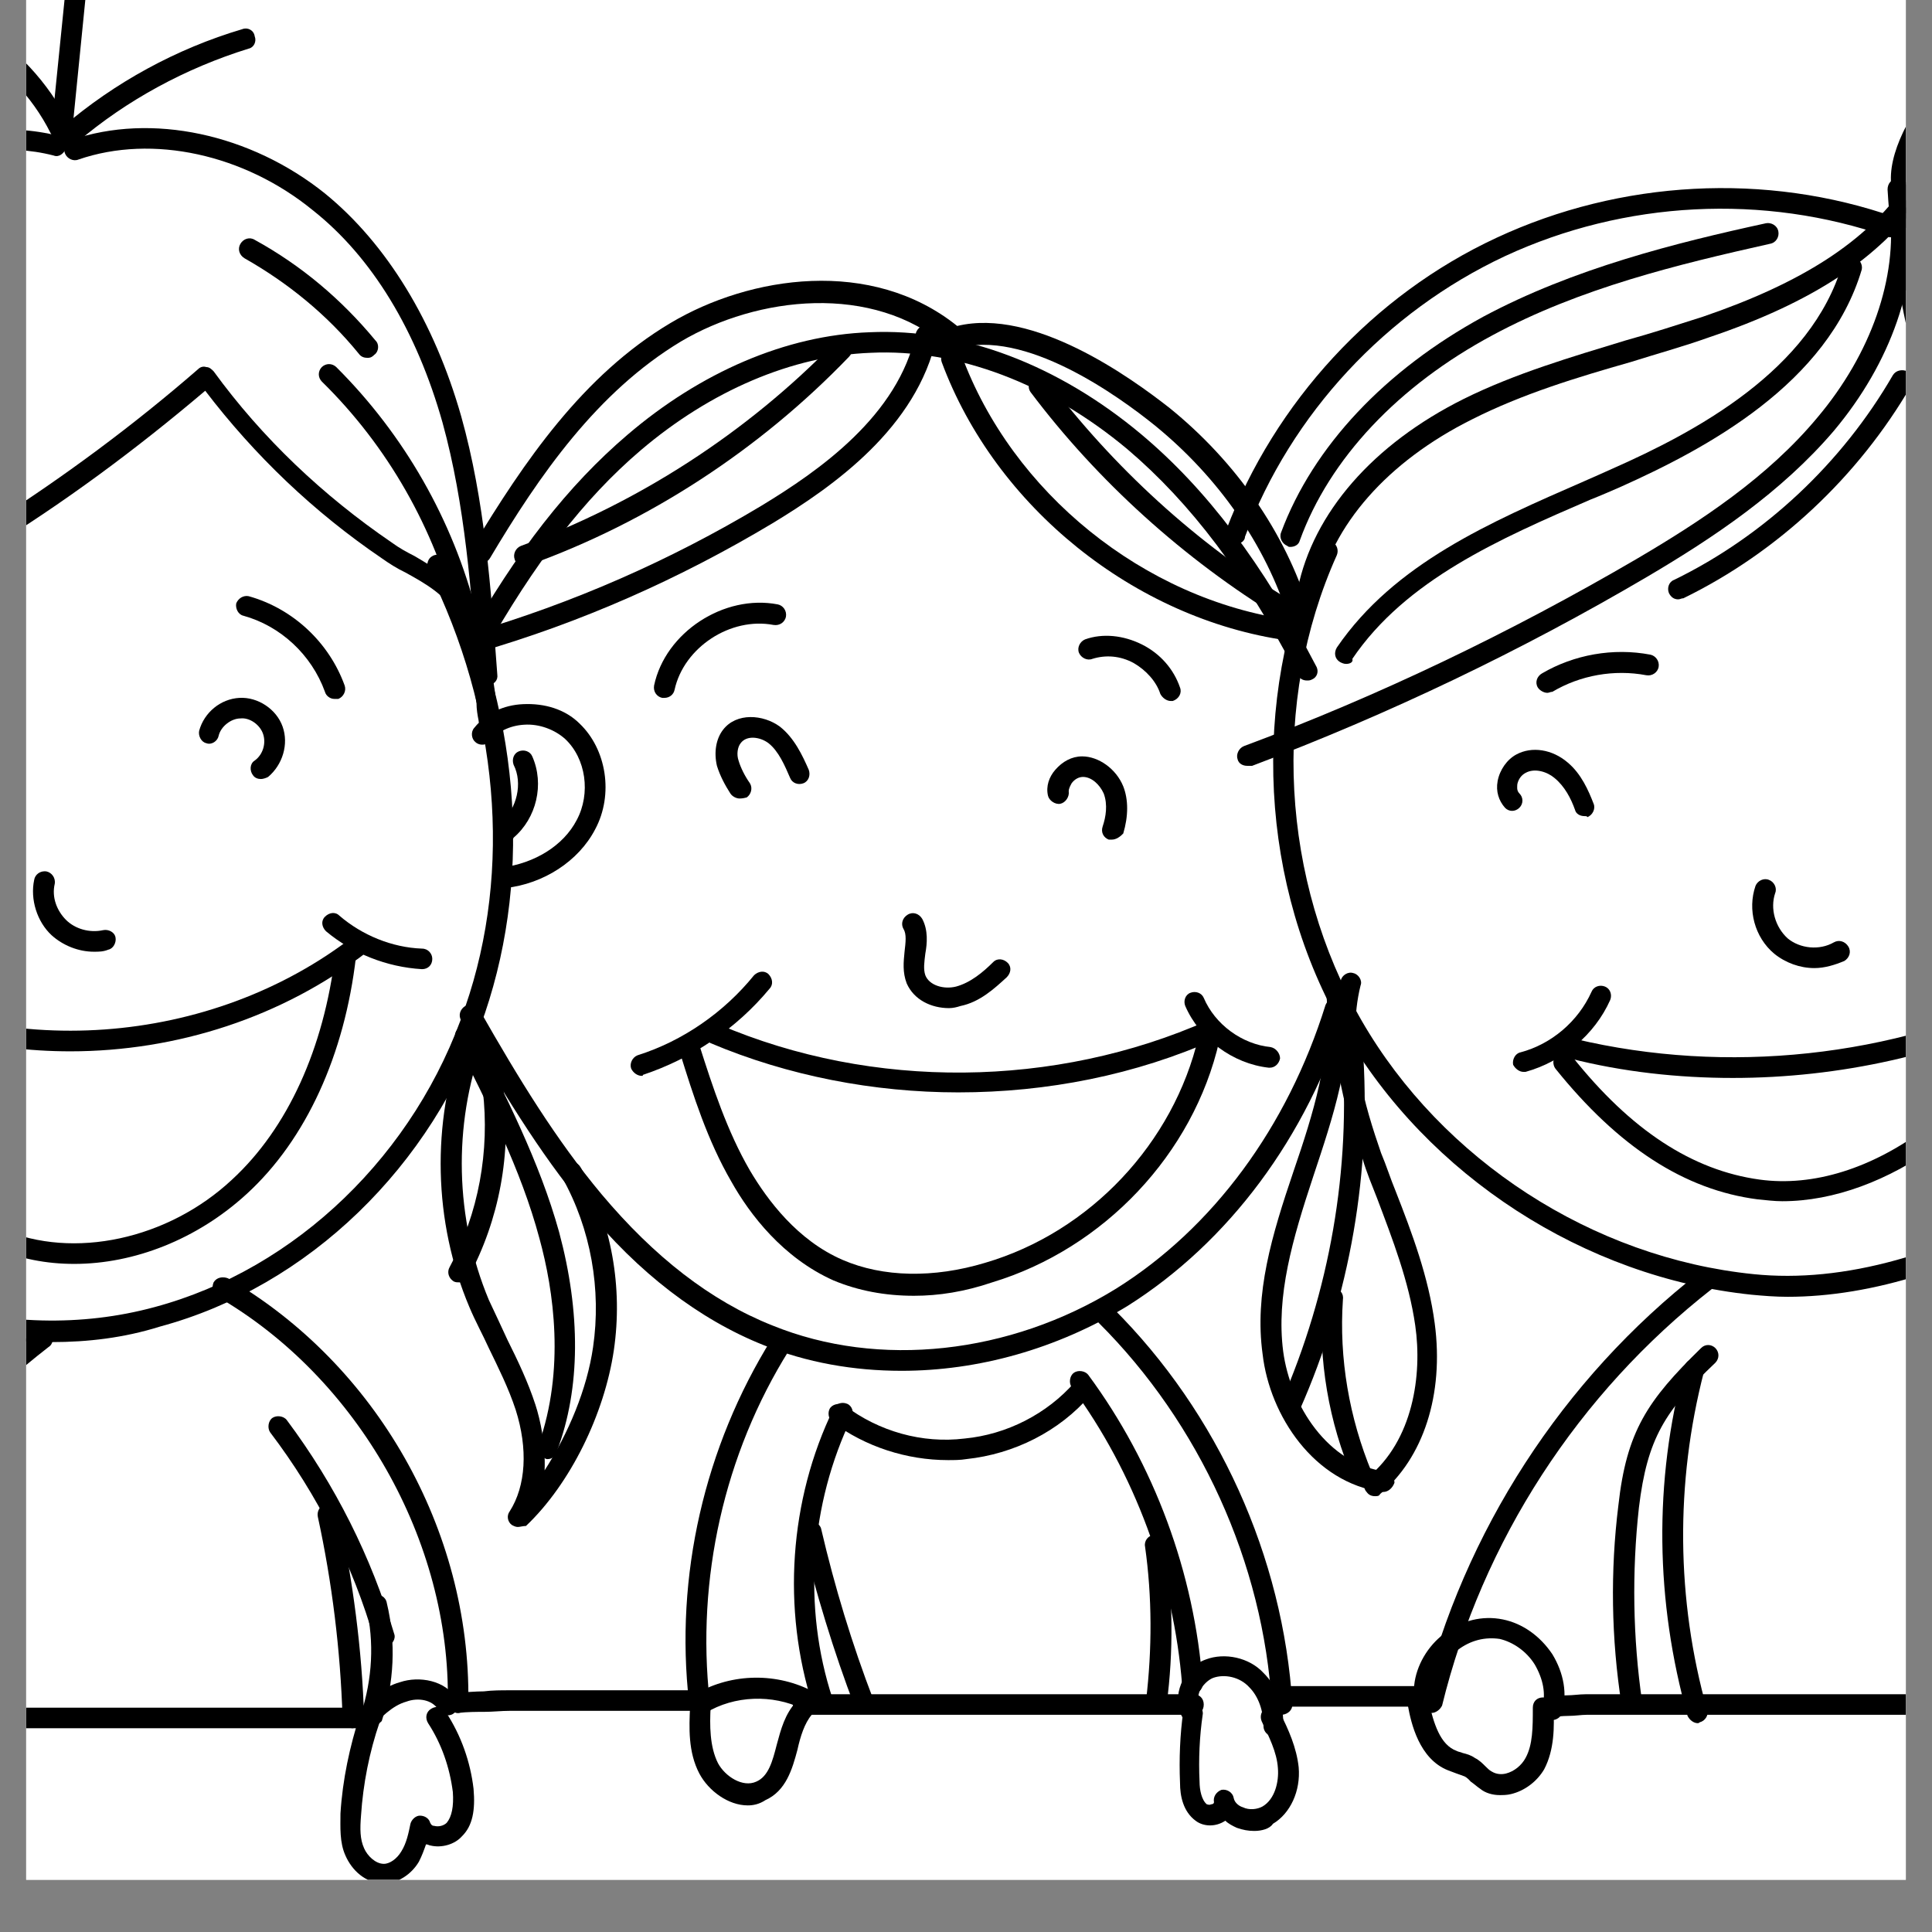 <svg xmlns="http://www.w3.org/2000/svg" xmlns:xlink="http://www.w3.org/1999/xlink" width="48" zoomAndPan="magnify" viewBox="0 0 36 36" height="48" preserveAspectRatio="xMidYMid meet"><rect x="0" y="0" width="36" height="36" fill="#808080" stroke="none"/><defs><clipPath id="9bf87841eb"><path d="M 0.488 0 L 35.512 0 L 35.512 35.027 L 0.488 35.027 Z M 0.488 0 " clip-rule="nonzero"></path></clipPath><clipPath id="7d4c10570d"><path d="M 0.488 17 L 7 17 L 7 20 L 0.488 20 Z M 0.488 17 " clip-rule="nonzero"></path></clipPath><clipPath id="d2c284d70e"><path d="M 0.488 17 L 7 17 L 7 24 L 0.488 24 Z M 0.488 17 " clip-rule="nonzero"></path></clipPath><clipPath id="e9a98aab17"><path d="M 29 18 L 35.512 18 L 35.512 21 L 29 21 Z M 29 18 " clip-rule="nonzero"></path></clipPath><clipPath id="1a939b9fb7"><path d="M 28 18 L 35.512 18 L 35.512 23 L 28 23 Z M 28 18 " clip-rule="nonzero"></path></clipPath><clipPath id="d4d1a9ae06"><path d="M 0.488 10 L 10 10 L 10 26 L 0.488 26 Z M 0.488 10 " clip-rule="nonzero"></path></clipPath><clipPath id="6570f12623"><path d="M 0.488 6 L 10 6 L 10 15 L 0.488 15 Z M 0.488 6 " clip-rule="nonzero"></path></clipPath><clipPath id="55c7c32353"><path d="M 0.488 2 L 2 2 L 2 15 L 0.488 15 Z M 0.488 2 " clip-rule="nonzero"></path></clipPath><clipPath id="c8300cb47e"><path d="M 0.488 0 L 2 0 L 2 3 L 0.488 3 Z M 0.488 0 " clip-rule="nonzero"></path></clipPath><clipPath id="9537e5e6d7"><path d="M 0.488 16 L 3 16 L 3 18 L 0.488 18 Z M 0.488 16 " clip-rule="nonzero"></path></clipPath><clipPath id="095b3fd811"><path d="M 0.488 24 L 1 24 L 1 32 L 0.488 32 Z M 0.488 24 " clip-rule="nonzero"></path></clipPath><clipPath id="ce28650413"><path d="M 0.488 27 L 1 27 L 1 33 L 0.488 33 Z M 0.488 27 " clip-rule="nonzero"></path></clipPath><clipPath id="5296a8ea2c"><path d="M 23 10 L 35.512 10 L 35.512 25 L 23 25 Z M 23 10 " clip-rule="nonzero"></path></clipPath><clipPath id="231346c8e4"><path d="M 35 3 L 35.512 3 L 35.512 15 L 35 15 Z M 35 3 " clip-rule="nonzero"></path></clipPath><clipPath id="f31a550018"><path d="M 35 0 L 35.512 0 L 35.512 4 L 35 4 Z M 35 0 " clip-rule="nonzero"></path></clipPath><clipPath id="3ed1d5a3cb"><path d="M 22 3 L 35.512 3 L 35.512 11 L 22 11 Z M 22 3 " clip-rule="nonzero"></path></clipPath><clipPath id="9df8450668"><path d="M 24 3 L 35.512 3 L 35.512 12 L 24 12 Z M 24 3 " clip-rule="nonzero"></path></clipPath><clipPath id="1c9d08ff58"><path d="M 23 3 L 35.512 3 L 35.512 15 L 23 15 Z M 23 3 " clip-rule="nonzero"></path></clipPath><clipPath id="6e1dbdeb6f"><path d="M 35 3 L 35.512 3 L 35.512 16 L 35 16 Z M 35 3 " clip-rule="nonzero"></path></clipPath><clipPath id="356f7dd83f"><path d="M 31 6 L 35.512 6 L 35.512 12 L 31 12 Z M 31 6 " clip-rule="nonzero"></path></clipPath><clipPath id="63f93629ff"><path d="M 6 31 L 9 31 L 9 35.027 L 6 35.027 Z M 6 31 " clip-rule="nonzero"></path></clipPath><clipPath id="949cc1d019"><path d="M 0.488 31 L 7 31 L 7 33 L 0.488 33 Z M 0.488 31 " clip-rule="nonzero"></path></clipPath><clipPath id="5561cdfa4c"><path d="M 28 31 L 35.512 31 L 35.512 32 L 28 32 Z M 28 31 " clip-rule="nonzero"></path></clipPath></defs><g clip-path="url(#9bf87841eb)"><path fill="#ffffff" d="M 0.488 0 L 35.512 0 L 35.512 35.027 L 0.488 35.027 Z M 0.488 0 " fill-opacity="1" fill-rule="nonzero"></path><path fill="#ffffff" d="M 0.488 0 L 35.512 0 L 35.512 35.027 L 0.488 35.027 Z M 0.488 0 " fill-opacity="1" fill-rule="nonzero"></path></g><path fill="#000000" d="M 11.957 20.047 C 11.879 20.047 11.801 19.992 11.762 19.914 C 11.727 19.82 11.781 19.703 11.879 19.664 C 12.723 19.398 13.492 18.863 14.051 18.172 C 14.129 18.098 14.242 18.078 14.32 18.152 C 14.395 18.23 14.414 18.344 14.34 18.422 C 13.723 19.168 12.898 19.723 11.973 20.031 C 11.992 20.047 11.973 20.047 11.957 20.047 Z M 11.957 20.047 " fill-opacity="1" fill-rule="nonzero"></path><path fill="#000000" d="M 23.66 19.895 C 23.66 19.895 23.641 19.895 23.641 19.895 C 22.969 19.82 22.352 19.359 22.086 18.746 C 22.047 18.652 22.086 18.535 22.18 18.5 C 22.277 18.461 22.391 18.5 22.43 18.594 C 22.641 19.09 23.141 19.457 23.68 19.512 C 23.777 19.531 23.852 19.629 23.852 19.723 C 23.832 19.82 23.758 19.895 23.66 19.895 Z M 23.66 19.895 " fill-opacity="1" fill-rule="nonzero"></path><path fill="#000000" d="M 17.855 20.355 C 16.281 20.355 14.684 20.047 13.242 19.438 C 13.148 19.398 13.109 19.281 13.148 19.188 C 13.184 19.09 13.301 19.055 13.398 19.09 C 16.262 20.316 19.664 20.277 22.508 19.016 C 22.602 18.977 22.719 19.016 22.758 19.109 C 22.797 19.207 22.758 19.32 22.66 19.359 C 21.16 20.031 19.508 20.355 17.855 20.355 Z M 17.855 20.355 " fill-opacity="1" fill-rule="nonzero"></path><path fill="#000000" d="M 17.031 24.145 C 16.492 24.145 15.992 24.051 15.531 23.859 C 14.59 23.438 13.973 22.633 13.629 22.02 C 13.184 21.254 12.918 20.414 12.668 19.609 C 12.629 19.512 12.688 19.398 12.781 19.359 C 12.879 19.32 12.992 19.379 13.031 19.473 C 13.281 20.258 13.551 21.082 13.973 21.809 C 14.301 22.363 14.859 23.113 15.703 23.477 C 16.453 23.801 17.395 23.82 18.355 23.531 C 20.316 22.957 21.871 21.293 22.332 19.32 C 22.352 19.227 22.469 19.148 22.566 19.168 C 22.66 19.188 22.738 19.301 22.719 19.398 C 22.238 21.504 20.566 23.266 18.488 23.895 C 17.973 24.07 17.492 24.145 17.031 24.145 Z M 17.031 24.145 " fill-opacity="1" fill-rule="nonzero"></path><path fill="#000000" d="M 7.863 18.059 C 7.207 18.02 6.574 17.77 6.074 17.352 C 5.996 17.273 5.977 17.16 6.055 17.082 C 6.133 17.004 6.246 16.984 6.324 17.062 C 6.746 17.426 7.305 17.656 7.863 17.676 C 7.977 17.676 8.055 17.77 8.055 17.867 C 8.055 17.98 7.977 18.059 7.863 18.059 Z M 7.863 18.059 " fill-opacity="1" fill-rule="nonzero"></path><g clip-path="url(#7d4c10570d)"><path fill="#000000" d="M 1.309 19.59 C -0.23 19.59 -1.766 19.207 -3.113 18.441 C -3.211 18.383 -3.227 18.27 -3.191 18.172 C -3.133 18.078 -3.016 18.059 -2.922 18.098 C 0.02 19.801 3.941 19.512 6.613 17.426 C 6.688 17.367 6.824 17.367 6.883 17.465 C 6.938 17.559 6.938 17.676 6.844 17.734 C 5.266 18.957 3.289 19.59 1.309 19.59 Z M 1.309 19.59 " fill-opacity="1" fill-rule="nonzero"></path></g><g clip-path="url(#d2c284d70e)"><path fill="#000000" d="M 1.383 23.551 C 0.867 23.551 0.367 23.457 -0.113 23.246 C -0.961 22.883 -1.711 22.172 -2.305 21.215 C -2.824 20.375 -3.152 19.418 -3.477 18.516 C -3.516 18.422 -3.457 18.309 -3.363 18.27 C -3.266 18.23 -3.152 18.289 -3.113 18.383 C -2.805 19.281 -2.48 20.203 -1.98 21.023 C -1.594 21.656 -0.941 22.48 0.039 22.902 C 1.367 23.477 3.133 23.094 4.324 21.98 C 5.363 21.023 6.035 19.531 6.246 17.789 C 6.266 17.695 6.344 17.617 6.457 17.617 C 6.555 17.637 6.633 17.734 6.633 17.828 C 6.422 19.648 5.707 21.234 4.594 22.25 C 3.672 23.094 2.5 23.551 1.383 23.551 Z M 1.383 23.551 " fill-opacity="1" fill-rule="nonzero"></path></g><path fill="#000000" d="M 28.387 19.973 C 28.312 19.973 28.234 19.914 28.195 19.84 C 28.176 19.742 28.234 19.629 28.332 19.609 C 28.906 19.457 29.406 19.035 29.656 18.48 C 29.695 18.383 29.809 18.344 29.906 18.383 C 30.004 18.422 30.043 18.535 30.004 18.633 C 29.715 19.281 29.117 19.781 28.426 19.973 C 28.426 19.973 28.406 19.973 28.387 19.973 Z M 28.387 19.973 " fill-opacity="1" fill-rule="nonzero"></path><g clip-path="url(#e9a98aab17)"><path fill="#000000" d="M 32.289 20.086 C 31.27 20.086 30.234 19.973 29.254 19.723 C 29.156 19.703 29.082 19.59 29.117 19.492 C 29.156 19.398 29.254 19.32 29.348 19.359 C 32.176 20.031 35.27 19.703 37.883 18.441 C 37.98 18.402 38.094 18.441 38.133 18.535 C 38.172 18.633 38.133 18.746 38.035 18.785 C 36.27 19.648 34.27 20.086 32.289 20.086 Z M 32.289 20.086 " fill-opacity="1" fill-rule="nonzero"></path></g><g clip-path="url(#1a939b9fb7)"><path fill="#000000" d="M 33.211 22.383 C 33.059 22.383 32.906 22.363 32.75 22.348 C 31.387 22.172 30.156 21.371 28.984 19.914 C 28.926 19.84 28.926 19.703 29.023 19.648 C 29.098 19.59 29.234 19.59 29.293 19.684 C 30.387 21.062 31.539 21.809 32.789 21.98 C 33.789 22.117 34.883 21.77 35.883 21.023 C 36.75 20.375 37.461 19.648 38.191 18.691 C 38.246 18.613 38.383 18.594 38.461 18.652 C 38.535 18.707 38.555 18.844 38.496 18.918 C 37.75 19.914 37.02 20.66 36.113 21.332 C 35.191 22 34.172 22.383 33.211 22.383 Z M 33.211 22.383 " fill-opacity="1" fill-rule="nonzero"></path></g><g clip-path="url(#d4d1a9ae06)"><path fill="#000000" d="M 0.961 25.008 C -1.324 25.008 -3.594 24.012 -4.977 22.289 C -6.84 19.973 -7.016 16.777 -6.938 13.961 C -6.938 13.867 -6.84 13.77 -6.746 13.77 C -6.629 13.77 -6.555 13.867 -6.555 13.961 C -6.629 16.699 -6.457 19.801 -4.668 22.039 C -2.977 24.145 0.137 25.102 2.883 24.355 C 5.516 23.648 7.746 21.504 8.668 18.766 C 9.555 16.203 9.285 13.234 7.977 10.613 C 7.938 10.516 7.977 10.402 8.055 10.363 C 8.148 10.305 8.266 10.344 8.305 10.441 C 9.668 13.137 9.938 16.219 9.035 18.883 C 8.055 21.734 5.746 23.973 2.98 24.719 C 2.309 24.93 1.633 25.008 0.961 25.008 Z M 0.961 25.008 " fill-opacity="1" fill-rule="nonzero"></path></g><path fill="#000000" d="M 9.379 16.547 C 9.285 16.547 9.207 16.469 9.188 16.375 C 9.168 16.277 9.246 16.184 9.359 16.164 C 9.957 16.086 10.496 15.762 10.746 15.281 C 11.012 14.785 10.918 14.133 10.531 13.77 C 10.34 13.598 10.051 13.484 9.766 13.504 C 9.496 13.52 9.266 13.637 9.129 13.809 C 9.074 13.887 8.938 13.902 8.859 13.828 C 8.785 13.77 8.766 13.637 8.84 13.559 C 9.055 13.293 9.379 13.137 9.746 13.121 C 10.148 13.102 10.531 13.215 10.801 13.484 C 11.301 13.961 11.438 14.805 11.09 15.453 C 10.781 16.047 10.129 16.469 9.418 16.547 C 9.398 16.547 9.379 16.547 9.379 16.547 Z M 9.379 16.547 " fill-opacity="1" fill-rule="nonzero"></path><g clip-path="url(#6570f12623)"><path fill="#000000" d="M -6.996 14.344 C -7.035 14.344 -7.055 14.344 -7.09 14.324 C -7.188 14.27 -7.227 14.152 -7.168 14.078 L -4.996 9.828 C -4.957 9.75 -4.883 9.711 -4.805 9.73 C -2.996 9.883 -1.152 9.004 -0.113 7.531 C -0.059 7.453 0.039 7.434 0.117 7.453 C 0.191 7.492 0.25 7.566 0.23 7.664 L -0.133 9.73 C 1.211 8.871 2.5 7.914 3.691 6.879 C 3.73 6.84 3.785 6.82 3.844 6.84 C 3.902 6.84 3.941 6.879 3.98 6.918 C 4.883 8.16 6.016 9.234 7.305 10.113 C 7.438 10.211 7.574 10.285 7.727 10.363 C 8.148 10.613 8.574 10.859 8.824 11.301 C 9.074 11.781 9.168 12.508 9.246 13.062 C 9.266 13.176 9.266 13.273 9.285 13.367 C 9.305 13.465 9.227 13.578 9.129 13.578 C 9.016 13.598 8.918 13.52 8.918 13.426 C 8.898 13.328 8.879 13.215 8.879 13.102 C 8.805 12.562 8.727 11.895 8.496 11.453 C 8.305 11.09 7.938 10.879 7.555 10.668 C 7.398 10.594 7.246 10.496 7.113 10.402 C 5.844 9.539 4.746 8.488 3.824 7.281 C 2.539 8.371 1.172 9.387 -0.27 10.266 C -0.324 10.305 -0.422 10.305 -0.48 10.266 C -0.539 10.23 -0.574 10.152 -0.559 10.074 L -0.23 8.316 C -1.344 9.52 -3.016 10.191 -4.668 10.094 L -6.785 14.23 C -6.859 14.305 -6.918 14.344 -6.996 14.344 Z M -6.996 14.344 " fill-opacity="1" fill-rule="nonzero"></path></g><path fill="#000000" d="M 9.09 12.773 C 8.996 12.773 8.898 12.699 8.898 12.602 C 8.785 11.031 8.668 9.406 8.246 7.875 C 7.766 6.172 6.938 4.793 5.824 3.914 C 4.555 2.879 2.844 2.496 1.461 2.973 C 1.367 3.012 1.25 2.957 1.211 2.859 C 1.172 2.766 1.23 2.648 1.328 2.609 C 2.824 2.094 4.672 2.496 6.055 3.605 C 7.207 4.543 8.094 6 8.594 7.758 C 9.035 9.328 9.148 10.977 9.266 12.562 C 9.285 12.68 9.207 12.754 9.09 12.773 C 9.109 12.773 9.09 12.773 9.09 12.773 Z M 9.09 12.773 " fill-opacity="1" fill-rule="nonzero"></path><g clip-path="url(#55c7c32353)"><path fill="#000000" d="M -6.898 14.305 C -6.996 14.305 -7.07 14.25 -7.09 14.152 C -7.32 12.738 -7.09 11.301 -6.438 10.02 C -7.207 10.496 -8.016 10.688 -8.727 10.555 C -8.82 10.535 -8.879 10.457 -8.879 10.383 C -8.879 10.285 -8.82 10.211 -8.746 10.191 C -7.34 9.789 -6.344 8.891 -5.977 7.723 C -6.629 7.934 -7.477 8.105 -8.301 7.855 C -8.379 7.836 -8.438 7.758 -8.438 7.684 C -8.438 7.605 -8.398 7.531 -8.32 7.492 C -7.109 6.992 -6.094 6.074 -5.113 5.195 C -4.766 4.887 -4.402 4.562 -4.035 4.258 C -2.766 3.203 -0.824 2.035 1.098 2.535 C 1.191 2.555 1.27 2.668 1.23 2.766 C 1.191 2.859 1.098 2.938 1 2.898 C -0.789 2.438 -2.594 3.547 -3.805 4.543 C -4.172 4.832 -4.516 5.156 -4.863 5.461 C -5.727 6.227 -6.59 7.031 -7.629 7.566 C -7.09 7.605 -6.496 7.492 -5.766 7.223 C -5.707 7.203 -5.629 7.203 -5.574 7.262 C -5.516 7.301 -5.496 7.375 -5.516 7.453 C -5.746 8.562 -6.496 9.5 -7.57 10.094 C -7.016 9.941 -6.438 9.598 -5.898 9.117 C -5.824 9.062 -5.707 9.062 -5.648 9.117 C -5.574 9.176 -5.555 9.293 -5.613 9.367 C -6.59 10.766 -6.977 12.449 -6.707 14.094 C -6.688 14.191 -6.766 14.305 -6.859 14.305 C -6.879 14.305 -6.898 14.305 -6.898 14.305 Z M -6.898 14.305 " fill-opacity="1" fill-rule="nonzero"></path></g><path fill="#000000" d="M 8.707 11.664 C 8.629 11.664 8.535 11.605 8.516 11.512 C 8.094 9.848 7.227 8.316 5.996 7.109 C 5.922 7.031 5.922 6.918 5.996 6.84 C 6.074 6.766 6.188 6.766 6.266 6.84 C 7.535 8.105 8.438 9.691 8.879 11.414 C 8.898 11.512 8.84 11.625 8.746 11.645 C 8.746 11.664 8.727 11.664 8.707 11.664 Z M 8.707 11.664 " fill-opacity="1" fill-rule="nonzero"></path><path fill="#000000" d="M 6.844 6.668 C 6.785 6.668 6.727 6.648 6.688 6.594 C 6.094 5.863 5.363 5.27 4.555 4.812 C 4.461 4.754 4.422 4.641 4.48 4.543 C 4.535 4.449 4.652 4.41 4.746 4.469 C 5.613 4.945 6.363 5.578 6.996 6.344 C 7.074 6.418 7.055 6.555 6.977 6.609 C 6.918 6.668 6.883 6.668 6.844 6.668 Z M 6.844 6.668 " fill-opacity="1" fill-rule="nonzero"></path><path fill="#000000" d="M 1.309 2.707 C 1.25 2.707 1.191 2.688 1.152 2.629 C 1.078 2.555 1.098 2.418 1.172 2.363 C 2.133 1.539 3.289 0.906 4.516 0.543 C 4.613 0.504 4.73 0.562 4.746 0.676 C 4.785 0.773 4.73 0.887 4.633 0.906 C 3.461 1.27 2.363 1.863 1.441 2.648 C 1.383 2.688 1.348 2.707 1.309 2.707 Z M 1.309 2.707 " fill-opacity="1" fill-rule="nonzero"></path><g clip-path="url(#c8300cb47e)"><path fill="#000000" d="M 1.152 2.59 C 1.152 2.59 1.133 2.59 1.133 2.59 C 1.039 2.574 0.961 2.496 0.961 2.383 L 1.25 -0.473 C 1.27 -0.566 1.367 -0.664 1.461 -0.645 C 1.559 -0.625 1.633 -0.547 1.633 -0.434 L 1.348 2.418 C 1.328 2.516 1.25 2.59 1.152 2.59 Z M 1.152 2.59 " fill-opacity="1" fill-rule="nonzero"></path><path fill="#000000" d="M 1.117 2.59 C 1.039 2.59 0.98 2.555 0.941 2.477 C 0.598 1.789 0.02 1.195 -0.652 0.793 C -0.75 0.734 -0.77 0.621 -0.73 0.523 C -0.672 0.43 -0.559 0.41 -0.461 0.449 C 0.289 0.867 0.902 1.539 1.289 2.305 C 1.328 2.398 1.289 2.516 1.211 2.555 C 1.172 2.59 1.133 2.59 1.117 2.59 Z M 1.117 2.59 " fill-opacity="1" fill-rule="nonzero"></path></g><path fill="#000000" d="M 6.227 13.023 C 6.152 13.023 6.074 12.965 6.055 12.891 C 5.805 12.199 5.227 11.664 4.535 11.473 C 4.441 11.453 4.383 11.34 4.402 11.242 C 4.441 11.148 4.535 11.09 4.633 11.109 C 5.461 11.34 6.133 11.973 6.422 12.773 C 6.457 12.871 6.402 12.984 6.305 13.023 C 6.285 13.023 6.246 13.023 6.227 13.023 Z M 6.227 13.023 " fill-opacity="1" fill-rule="nonzero"></path><g clip-path="url(#9537e5e6d7)"><path fill="#000000" d="M 1.75 17.734 C 1.461 17.734 1.172 17.617 0.961 17.426 C 0.691 17.176 0.559 16.758 0.637 16.395 C 0.652 16.297 0.75 16.219 0.867 16.238 C 0.961 16.258 1.039 16.355 1.02 16.469 C 0.961 16.719 1.059 16.969 1.23 17.141 C 1.402 17.312 1.672 17.387 1.922 17.332 C 2.02 17.312 2.133 17.367 2.152 17.465 C 2.172 17.559 2.113 17.676 2.02 17.695 C 1.922 17.734 1.848 17.734 1.75 17.734 Z M 1.75 17.734 " fill-opacity="1" fill-rule="nonzero"></path></g><path fill="#000000" d="M 12.379 13.004 C 12.359 13.004 12.359 13.004 12.34 13.004 C 12.242 12.984 12.168 12.891 12.188 12.773 C 12.398 11.781 13.492 11.07 14.492 11.262 C 14.59 11.281 14.664 11.379 14.645 11.492 C 14.625 11.59 14.531 11.664 14.414 11.645 C 13.609 11.492 12.742 12.066 12.57 12.852 C 12.551 12.945 12.473 13.004 12.379 13.004 Z M 12.379 13.004 " fill-opacity="1" fill-rule="nonzero"></path><path fill="#000000" d="M 21.816 13.062 C 21.738 13.062 21.66 13.004 21.621 12.93 C 21.547 12.699 21.355 12.488 21.125 12.355 C 20.875 12.219 20.605 12.199 20.355 12.277 C 20.258 12.316 20.145 12.258 20.105 12.164 C 20.066 12.066 20.125 11.953 20.219 11.914 C 20.547 11.797 20.93 11.836 21.277 12.008 C 21.621 12.18 21.871 12.469 21.988 12.812 C 22.027 12.91 21.969 13.023 21.852 13.062 C 21.852 13.062 21.836 13.062 21.816 13.062 Z M 21.816 13.062 " fill-opacity="1" fill-rule="nonzero"></path><path fill="#000000" d="M 9.477 15.645 C 9.418 15.645 9.359 15.629 9.32 15.59 C 9.246 15.512 9.266 15.398 9.34 15.32 C 9.629 15.07 9.746 14.594 9.57 14.25 C 9.535 14.152 9.57 14.039 9.668 14 C 9.766 13.961 9.879 14 9.918 14.094 C 10.148 14.613 9.996 15.246 9.57 15.609 C 9.57 15.629 9.535 15.645 9.477 15.645 Z M 9.477 15.645 " fill-opacity="1" fill-rule="nonzero"></path><path fill="#000000" d="M 24.352 12.68 C 24.273 12.68 24.219 12.641 24.18 12.582 C 23.199 10.707 22.18 9.367 21.008 8.371 C 19.547 7.148 17.836 6.496 16.223 6.574 C 14.762 6.629 13.242 7.281 11.938 8.391 C 10.879 9.293 9.957 10.496 9.016 12.164 C 8.957 12.258 8.84 12.297 8.746 12.238 C 8.648 12.18 8.609 12.066 8.668 11.973 C 9.629 10.266 10.59 9.043 11.688 8.105 C 13.051 6.938 14.645 6.246 16.203 6.191 C 17.934 6.113 19.719 6.801 21.258 8.086 C 22.488 9.117 23.527 10.496 24.523 12.41 C 24.582 12.508 24.543 12.621 24.449 12.66 C 24.41 12.68 24.391 12.68 24.352 12.68 Z M 24.352 12.68 " fill-opacity="1" fill-rule="nonzero"></path><path fill="#000000" d="M 16.797 25.543 C 15.914 25.543 15.031 25.391 14.223 25.062 C 13.031 24.586 11.898 23.723 10.898 22.5 C 10.035 21.465 9.34 20.297 8.594 19.016 C 8.535 18.918 8.574 18.805 8.668 18.746 C 8.766 18.691 8.879 18.727 8.938 18.824 C 9.668 20.105 10.359 21.234 11.207 22.25 C 12.188 23.418 13.242 24.242 14.395 24.699 C 16.375 25.504 18.816 25.234 20.797 24.012 C 22.602 22.883 23.988 21.004 24.699 18.727 C 24.738 18.633 24.832 18.574 24.949 18.594 C 25.043 18.633 25.102 18.727 25.082 18.844 C 24.352 21.195 22.891 23.148 21.008 24.336 C 19.684 25.141 18.223 25.543 16.797 25.543 Z M 16.797 25.543 " fill-opacity="1" fill-rule="nonzero"></path><path fill="#000000" d="M 17.684 18.785 C 17.355 18.785 17.031 18.633 16.895 18.324 C 16.816 18.117 16.836 17.926 16.855 17.734 C 16.875 17.559 16.895 17.406 16.836 17.312 C 16.781 17.215 16.816 17.102 16.914 17.043 C 17.012 16.984 17.125 17.023 17.184 17.121 C 17.297 17.332 17.277 17.578 17.242 17.77 C 17.223 17.926 17.203 18.059 17.242 18.172 C 17.316 18.363 17.586 18.441 17.816 18.383 C 18.086 18.309 18.316 18.117 18.508 17.926 C 18.586 17.848 18.703 17.867 18.777 17.941 C 18.855 18.02 18.836 18.133 18.758 18.211 C 18.527 18.422 18.258 18.672 17.895 18.746 C 17.836 18.766 17.758 18.785 17.684 18.785 Z M 17.684 18.785 " fill-opacity="1" fill-rule="nonzero"></path><path fill="#000000" d="M 9.648 28.453 C 9.609 28.453 9.57 28.434 9.535 28.414 C 9.457 28.355 9.438 28.242 9.496 28.164 C 9.801 27.688 9.84 26.996 9.609 26.27 C 9.477 25.867 9.285 25.484 9.109 25.121 C 8.996 24.871 8.859 24.625 8.746 24.355 C 8.074 22.766 8.035 20.93 8.629 19.301 C 8.668 19.207 8.785 19.148 8.879 19.188 C 8.977 19.227 9.035 19.34 8.996 19.438 C 8.438 20.969 8.477 22.711 9.109 24.223 C 9.227 24.469 9.34 24.719 9.457 24.969 C 9.648 25.352 9.84 25.754 9.977 26.176 C 10.07 26.461 10.168 26.922 10.148 27.398 C 10.59 26.711 10.938 25.887 11.051 25.102 C 11.207 24.031 11.012 22.902 10.477 21.945 C 10.418 21.848 10.457 21.734 10.551 21.676 C 10.648 21.617 10.766 21.656 10.82 21.754 C 11.398 22.785 11.609 23.992 11.438 25.16 C 11.262 26.348 10.629 27.648 9.801 28.434 C 9.746 28.434 9.688 28.453 9.648 28.453 Z M 9.648 28.453 " fill-opacity="1" fill-rule="nonzero"></path><path fill="#000000" d="M 8.555 23.895 C 8.516 23.895 8.496 23.895 8.457 23.879 C 8.359 23.82 8.324 23.703 8.379 23.609 C 8.918 22.613 9.129 21.445 8.996 20.316 C 8.977 20.223 9.055 20.125 9.168 20.105 C 9.285 20.086 9.359 20.164 9.379 20.277 C 9.535 21.484 9.305 22.73 8.727 23.801 C 8.688 23.859 8.629 23.895 8.555 23.895 Z M 8.555 23.895 " fill-opacity="1" fill-rule="nonzero"></path><path fill="#000000" d="M 10.207 27.188 C 10.188 27.188 10.168 27.188 10.148 27.168 C 10.051 27.133 9.996 27.016 10.035 26.922 C 10.531 25.523 10.32 24.051 10.051 23.074 C 9.707 21.789 9.09 20.586 8.496 19.398 C 8.457 19.301 8.477 19.188 8.574 19.148 C 8.668 19.09 8.785 19.129 8.824 19.227 C 9.418 20.414 10.051 21.637 10.418 22.957 C 10.82 24.453 10.82 25.867 10.379 27.035 C 10.359 27.133 10.285 27.188 10.207 27.188 Z M 10.207 27.188 " fill-opacity="1" fill-rule="nonzero"></path><path fill="#000000" d="M 25.621 27.879 C 25.562 27.879 25.504 27.859 25.465 27.801 C 25.391 27.723 25.41 27.59 25.484 27.531 C 26.332 26.844 26.504 25.617 26.371 24.699 C 26.254 23.879 25.949 23.094 25.66 22.328 C 25.562 22.078 25.465 21.848 25.391 21.598 C 25.043 20.66 24.699 19.438 24.984 18.27 C 25.004 18.172 25.121 18.098 25.219 18.133 C 25.312 18.152 25.391 18.27 25.352 18.363 C 25.082 19.457 25.43 20.605 25.734 21.484 C 25.832 21.715 25.91 21.965 26.004 22.191 C 26.312 22.977 26.621 23.801 26.734 24.66 C 26.91 25.984 26.523 27.168 25.715 27.84 C 25.699 27.879 25.66 27.879 25.621 27.879 Z M 25.621 27.879 " fill-opacity="1" fill-rule="nonzero"></path><path fill="#000000" d="M 25.773 27.801 C 25.773 27.801 25.754 27.801 25.754 27.801 C 24.488 27.629 23.66 26.383 23.527 25.234 C 23.371 24.105 23.699 23.016 24.102 21.828 C 24.469 20.758 24.812 19.664 24.719 18.574 C 24.699 18.461 24.793 18.383 24.891 18.363 C 24.984 18.344 25.082 18.441 25.102 18.535 C 25.219 19.703 24.832 20.832 24.469 21.926 C 24.082 23.094 23.777 24.145 23.91 25.18 C 24.043 26.176 24.738 27.285 25.812 27.418 C 25.91 27.438 25.984 27.531 25.984 27.629 C 25.949 27.723 25.871 27.801 25.773 27.801 Z M 25.773 27.801 " fill-opacity="1" fill-rule="nonzero"></path><path fill="#000000" d="M 24.043 26.402 C 24.023 26.402 23.988 26.402 23.969 26.383 C 23.871 26.348 23.832 26.23 23.871 26.137 C 24.773 24.07 25.18 21.789 25.004 19.531 C 25.004 19.418 25.082 19.34 25.18 19.32 C 25.273 19.32 25.371 19.398 25.391 19.492 C 25.562 21.809 25.16 24.145 24.219 26.27 C 24.199 26.367 24.121 26.402 24.043 26.402 Z M 24.043 26.402 " fill-opacity="1" fill-rule="nonzero"></path><path fill="#000000" d="M 25.391 27.688 C 25.312 27.688 25.234 27.648 25.219 27.57 C 24.754 26.5 24.562 25.332 24.641 24.184 C 24.641 24.07 24.738 23.992 24.852 24.012 C 24.969 24.012 25.043 24.105 25.023 24.223 C 24.949 25.312 25.141 26.422 25.562 27.438 C 25.602 27.531 25.562 27.648 25.465 27.688 C 25.449 27.688 25.43 27.688 25.391 27.688 Z M 25.391 27.688 " fill-opacity="1" fill-rule="nonzero"></path><path fill="#000000" d="M 13.031 31.898 C 12.934 31.898 12.859 31.82 12.84 31.727 C 12.57 29.371 13.129 26.957 14.379 24.949 C 14.434 24.852 14.551 24.836 14.645 24.891 C 14.742 24.949 14.762 25.062 14.703 25.16 C 13.492 27.094 12.973 29.43 13.223 31.688 C 13.242 31.781 13.168 31.879 13.051 31.898 C 13.031 31.898 13.031 31.898 13.031 31.898 Z M 13.031 31.898 " fill-opacity="1" fill-rule="nonzero"></path><path fill="#000000" d="M 23.891 31.953 C 23.793 31.953 23.699 31.879 23.699 31.781 C 23.543 29.121 22.352 26.52 20.469 24.645 C 20.395 24.566 20.395 24.453 20.469 24.375 C 20.547 24.297 20.66 24.297 20.738 24.375 C 22.699 26.328 23.91 29.008 24.082 31.762 C 24.082 31.859 24.008 31.938 23.891 31.953 Z M 23.891 31.953 " fill-opacity="1" fill-rule="nonzero"></path><path fill="#000000" d="M 22.219 31.57 C 22.121 31.57 22.027 31.496 22.027 31.398 C 21.871 29.41 21.141 27.438 19.969 25.848 C 19.914 25.773 19.93 25.637 20.008 25.582 C 20.086 25.523 20.219 25.543 20.277 25.617 C 21.508 27.285 22.258 29.312 22.41 31.379 C 22.41 31.477 22.332 31.555 22.219 31.57 Z M 22.219 31.57 " fill-opacity="1" fill-rule="nonzero"></path><path fill="#000000" d="M 15.34 31.918 C 15.262 31.918 15.184 31.859 15.145 31.781 C 14.57 29.984 14.703 27.953 15.531 26.25 C 15.57 26.156 15.684 26.117 15.781 26.156 C 15.875 26.191 15.914 26.309 15.875 26.402 C 15.09 28.031 14.953 29.945 15.512 31.648 C 15.551 31.746 15.492 31.859 15.395 31.898 C 15.375 31.918 15.355 31.918 15.34 31.918 Z M 15.34 31.918 " fill-opacity="1" fill-rule="nonzero"></path><path fill="#000000" d="M 17.664 27.207 C 16.895 27.207 16.125 26.957 15.512 26.5 C 15.434 26.441 15.414 26.309 15.473 26.23 C 15.531 26.156 15.664 26.137 15.742 26.191 C 16.375 26.672 17.184 26.902 17.973 26.805 C 18.758 26.73 19.508 26.348 20.027 25.754 C 20.105 25.676 20.219 25.656 20.297 25.734 C 20.375 25.809 20.395 25.926 20.316 26 C 19.738 26.672 18.895 27.094 18.008 27.188 C 17.895 27.207 17.777 27.207 17.664 27.207 Z M 17.664 27.207 " fill-opacity="1" fill-rule="nonzero"></path><path fill="#000000" d="M 8.535 31.918 C 8.535 31.918 8.516 31.918 8.535 31.918 C 8.418 31.918 8.344 31.82 8.344 31.727 C 8.398 28.719 6.668 25.676 4.055 24.164 C 3.961 24.105 3.941 23.992 3.98 23.895 C 4.035 23.801 4.152 23.781 4.25 23.82 C 7.016 25.426 8.766 28.508 8.727 31.707 C 8.727 31.82 8.629 31.918 8.535 31.918 Z M 8.535 31.918 " fill-opacity="1" fill-rule="nonzero"></path><g clip-path="url(#095b3fd811)"><path fill="#000000" d="M -4.285 31.992 C -4.305 31.992 -4.324 31.992 -4.363 31.973 C -4.457 31.938 -4.516 31.82 -4.477 31.727 C -3.441 28.988 -1.652 26.574 0.672 24.797 C 0.75 24.738 0.887 24.738 0.941 24.836 C 1 24.91 1 25.043 0.902 25.102 C -1.363 26.863 -3.113 29.199 -4.113 31.879 C -4.133 31.938 -4.207 31.992 -4.285 31.992 Z M -4.285 31.992 " fill-opacity="1" fill-rule="nonzero"></path></g><g clip-path="url(#ce28650413)"><path fill="#000000" d="M -2.766 32.09 C -2.805 32.09 -2.844 32.07 -2.883 32.051 C -2.977 31.992 -2.996 31.879 -2.941 31.781 L 0.078 27.379 C 0.137 27.285 0.25 27.266 0.348 27.324 C 0.441 27.379 0.461 27.496 0.406 27.59 L -2.613 31.992 C -2.633 32.07 -2.711 32.09 -2.766 32.09 Z M -2.766 32.09 " fill-opacity="1" fill-rule="nonzero"></path><path fill="#000000" d="M 0.211 32.203 C 0.137 32.203 0.059 32.145 0.02 32.07 C -0.383 30.633 -0.441 29.082 -0.172 27.609 C -0.152 27.516 -0.059 27.438 0.059 27.457 C 0.156 27.477 0.23 27.57 0.211 27.688 C -0.039 29.102 0.02 30.578 0.406 31.973 C 0.422 32.07 0.367 32.184 0.27 32.203 C 0.25 32.203 0.23 32.203 0.211 32.203 Z M 0.211 32.203 " fill-opacity="1" fill-rule="nonzero"></path></g><path fill="#000000" d="M 7.168 30.691 C 7.094 30.691 7.016 30.633 6.977 30.559 C 6.574 29.16 5.922 27.859 5.035 26.691 C 4.98 26.613 4.996 26.48 5.074 26.422 C 5.152 26.367 5.285 26.383 5.344 26.461 C 6.246 27.668 6.918 29.008 7.344 30.441 C 7.383 30.539 7.305 30.652 7.207 30.672 C 7.207 30.691 7.188 30.691 7.168 30.691 Z M 7.168 30.691 " fill-opacity="1" fill-rule="nonzero"></path><path fill="#000000" d="M 6.574 32.203 C 6.477 32.203 6.383 32.129 6.383 32.012 C 6.344 30.75 6.188 29.484 5.922 28.262 C 5.902 28.164 5.957 28.051 6.074 28.031 C 6.172 28.012 6.285 28.07 6.305 28.184 C 6.574 29.449 6.746 30.73 6.785 32.012 C 6.766 32.109 6.688 32.184 6.574 32.203 Z M 6.574 32.203 " fill-opacity="1" fill-rule="nonzero"></path><g clip-path="url(#5296a8ea2c)"><path fill="#000000" d="M 33.309 24.164 C 33.078 24.164 32.848 24.145 32.637 24.125 C 29.523 23.801 26.602 21.906 25.043 19.207 C 23.469 16.508 23.297 13.043 24.562 10.191 C 24.602 10.094 24.719 10.059 24.812 10.094 C 24.91 10.133 24.949 10.25 24.91 10.344 C 23.68 13.082 23.871 16.41 25.371 19.016 C 26.871 21.617 29.676 23.438 32.676 23.742 C 34.348 23.914 36.25 23.379 38.23 22.211 C 40.035 21.141 41.168 19.359 41.207 17.598 C 41.207 17.484 41.305 17.406 41.398 17.406 C 41.516 17.406 41.594 17.504 41.594 17.598 C 41.555 19.492 40.344 21.387 38.441 22.539 C 36.652 23.609 34.883 24.164 33.309 24.164 Z M 33.309 24.164 " fill-opacity="1" fill-rule="nonzero"></path></g><g clip-path="url(#231346c8e4)"><path fill="#000000" d="M 41.766 14.305 C 41.746 14.305 41.746 14.305 41.727 14.305 C 41.629 14.285 41.555 14.191 41.574 14.078 C 41.918 12.219 41.996 10.746 41.805 9.426 C 41.555 7.758 40.844 6.324 39.805 5.367 C 38.633 4.277 36.961 3.836 35.578 4.238 C 35.48 4.277 35.363 4.199 35.348 4.105 C 35.309 4.008 35.383 3.895 35.48 3.875 C 37 3.434 38.785 3.93 40.074 5.098 C 41.188 6.113 41.938 7.645 42.207 9.387 C 42.418 10.746 42.34 12.277 41.977 14.172 C 41.938 14.25 41.859 14.305 41.766 14.305 Z M 41.766 14.305 " fill-opacity="1" fill-rule="nonzero"></path></g><g clip-path="url(#f31a550018)"><path fill="#000000" d="M 35.578 3.988 C 35.52 3.988 35.461 3.949 35.422 3.914 C 34.633 2.879 36.539 0.848 37.133 0.41 C 37.211 0.352 37.344 0.352 37.402 0.449 C 37.461 0.523 37.461 0.656 37.363 0.715 C 36.789 1.156 35.48 2.648 35.633 3.453 C 36.555 2.457 37.844 1.883 39.172 1.922 C 39.285 1.922 39.363 2.016 39.363 2.113 C 39.363 2.227 39.266 2.305 39.172 2.305 C 37.863 2.266 36.594 2.879 35.75 3.93 C 35.691 3.949 35.633 3.988 35.578 3.988 Z M 35.578 3.988 " fill-opacity="1" fill-rule="nonzero"></path></g><g clip-path="url(#3ed1d5a3cb)"><path fill="#000000" d="M 23.047 10.133 C 23.027 10.133 23.008 10.133 22.969 10.113 C 22.871 10.074 22.816 9.961 22.852 9.867 C 23.758 7.492 25.582 5.5 27.887 4.43 C 30.195 3.355 32.906 3.203 35.309 4.047 C 35.402 4.086 35.461 4.199 35.422 4.297 C 35.383 4.391 35.27 4.449 35.172 4.41 C 32.867 3.605 30.273 3.738 28.043 4.773 C 25.832 5.809 24.062 7.703 23.199 10 C 23.199 10.074 23.121 10.133 23.047 10.133 Z M 23.047 10.133 " fill-opacity="1" fill-rule="nonzero"></path></g><g clip-path="url(#9df8450668)"><path fill="#000000" d="M 24.371 11.207 C 24.352 11.207 24.352 11.207 24.332 11.207 C 24.238 11.188 24.16 11.09 24.18 10.977 C 24.469 9.559 25.582 8.277 27.273 7.434 C 28.234 6.957 29.293 6.648 30.289 6.344 C 30.77 6.211 31.25 6.055 31.73 5.902 C 33.578 5.27 34.77 4.504 35.5 3.453 C 35.559 3.355 35.672 3.34 35.77 3.414 C 35.863 3.473 35.883 3.586 35.809 3.684 C 35.02 4.812 33.77 5.637 31.848 6.285 C 31.367 6.457 30.867 6.594 30.387 6.746 C 29.387 7.031 28.367 7.34 27.426 7.816 C 25.852 8.602 24.812 9.789 24.543 11.09 C 24.543 11.148 24.449 11.207 24.371 11.207 Z M 24.371 11.207 " fill-opacity="1" fill-rule="nonzero"></path></g><path fill="#000000" d="M 24.043 10.191 C 24.023 10.191 24.008 10.191 23.988 10.172 C 23.891 10.133 23.832 10.02 23.871 9.922 C 24.469 8.316 25.812 6.898 27.637 5.902 C 29.312 5.004 31.234 4.523 32.906 4.16 C 33 4.141 33.117 4.199 33.137 4.312 C 33.156 4.41 33.098 4.523 32.98 4.543 C 31.27 4.926 29.445 5.367 27.812 6.246 C 26.062 7.184 24.773 8.543 24.219 10.074 C 24.199 10.152 24.121 10.191 24.043 10.191 Z M 24.043 10.191 " fill-opacity="1" fill-rule="nonzero"></path><g clip-path="url(#1c9d08ff58)"><path fill="#000000" d="M 23.238 14.27 C 23.16 14.27 23.082 14.23 23.062 14.152 C 23.027 14.059 23.082 13.941 23.18 13.902 C 25.699 12.965 28.156 11.781 30.484 10.422 C 31.695 9.711 32.941 8.891 33.867 7.777 C 34.863 6.594 35.363 5.176 35.211 3.914 C 35.191 3.816 35.27 3.723 35.383 3.703 C 35.48 3.684 35.578 3.758 35.594 3.875 C 35.77 5.254 35.23 6.766 34.172 8.027 C 33.191 9.176 31.926 10.02 30.695 10.746 C 28.352 12.125 25.871 13.312 23.332 14.27 C 23.277 14.27 23.258 14.27 23.238 14.27 Z M 23.238 14.27 " fill-opacity="1" fill-rule="nonzero"></path></g><g clip-path="url(#6e1dbdeb6f)"><path fill="#000000" d="M 41.129 15.379 C 41.094 15.379 41.035 15.359 40.996 15.34 C 37.574 12.355 35.441 8.047 35.172 3.531 C 35.172 3.414 35.25 3.34 35.348 3.32 C 35.461 3.32 35.539 3.395 35.559 3.492 C 35.828 7.914 37.902 12.125 41.246 15.035 C 41.324 15.109 41.344 15.227 41.266 15.301 C 41.227 15.34 41.188 15.379 41.129 15.379 Z M 41.129 15.379 " fill-opacity="1" fill-rule="nonzero"></path></g><path fill="#000000" d="M 25.082 12.371 C 25.043 12.371 25.004 12.355 24.969 12.336 C 24.871 12.277 24.852 12.164 24.91 12.066 C 25.984 10.496 27.773 9.73 29.523 8.965 C 29.695 8.891 29.867 8.812 30.043 8.734 C 31.598 8.047 33.75 6.898 34.328 4.926 C 34.367 4.832 34.461 4.773 34.559 4.793 C 34.652 4.832 34.711 4.926 34.691 5.023 C 34.059 7.148 31.809 8.352 30.176 9.082 C 30.004 9.156 29.828 9.234 29.637 9.309 C 27.945 10.039 26.195 10.805 25.199 12.277 C 25.219 12.336 25.16 12.371 25.082 12.371 Z M 25.082 12.371 " fill-opacity="1" fill-rule="nonzero"></path><path fill="#000000" d="M 33.809 18.039 C 33.539 18.039 33.27 17.941 33.059 17.77 C 32.695 17.465 32.559 16.949 32.711 16.508 C 32.75 16.41 32.867 16.355 32.961 16.395 C 33.059 16.43 33.117 16.547 33.078 16.641 C 32.98 16.93 33.078 17.273 33.309 17.484 C 33.539 17.676 33.902 17.715 34.172 17.559 C 34.27 17.504 34.383 17.543 34.441 17.637 C 34.5 17.734 34.461 17.848 34.367 17.906 C 34.191 17.98 34 18.039 33.809 18.039 Z M 33.809 18.039 " fill-opacity="1" fill-rule="nonzero"></path><path fill="#000000" d="M 28.832 12.91 C 28.773 12.91 28.695 12.871 28.656 12.812 C 28.598 12.719 28.637 12.602 28.734 12.547 C 29.328 12.199 30.059 12.066 30.754 12.199 C 30.848 12.219 30.926 12.316 30.906 12.43 C 30.887 12.527 30.789 12.602 30.676 12.582 C 30.078 12.469 29.445 12.582 28.926 12.891 C 28.887 12.891 28.867 12.91 28.832 12.91 Z M 28.832 12.91 " fill-opacity="1" fill-rule="nonzero"></path><g clip-path="url(#356f7dd83f)"><path fill="#000000" d="M 31.27 11.168 C 31.195 11.168 31.137 11.129 31.098 11.051 C 31.059 10.957 31.098 10.84 31.195 10.805 C 32.887 9.98 34.328 8.621 35.27 6.992 C 35.328 6.898 35.441 6.879 35.539 6.918 C 35.633 6.977 35.652 7.09 35.613 7.184 C 34.633 8.871 33.137 10.285 31.367 11.148 C 31.328 11.148 31.309 11.168 31.27 11.168 Z M 31.27 11.168 " fill-opacity="1" fill-rule="nonzero"></path></g><path fill="#000000" d="M 26.676 31.918 C 26.66 31.918 26.641 31.918 26.641 31.918 C 26.543 31.898 26.465 31.781 26.504 31.688 C 27.273 28.547 29.117 25.695 31.676 23.703 C 31.75 23.648 31.887 23.648 31.945 23.742 C 32 23.82 32 23.953 31.906 24.012 C 29.406 25.965 27.621 28.719 26.871 31.781 C 26.832 31.859 26.754 31.918 26.676 31.918 Z M 26.676 31.918 " fill-opacity="1" fill-rule="nonzero"></path><path fill="#000000" d="M 30.406 31.938 C 30.309 31.938 30.234 31.859 30.215 31.762 C 30.023 30.539 30.004 29.273 30.156 28.051 C 30.309 26.672 30.695 26.098 31.695 25.121 C 31.77 25.043 31.887 25.043 31.965 25.121 C 32.039 25.199 32.039 25.312 31.965 25.391 C 31.02 26.289 30.695 26.805 30.539 28.09 C 30.406 29.293 30.426 30.52 30.598 31.707 C 30.617 31.801 30.539 31.918 30.445 31.918 C 30.426 31.938 30.426 31.938 30.406 31.938 Z M 30.406 31.938 " fill-opacity="1" fill-rule="nonzero"></path><path fill="#000000" d="M 31.637 32.109 C 31.559 32.109 31.484 32.051 31.445 31.973 C 30.848 29.848 30.809 27.609 31.387 25.465 C 31.406 25.371 31.52 25.293 31.617 25.332 C 31.715 25.352 31.789 25.465 31.75 25.562 C 31.215 27.629 31.234 29.812 31.809 31.859 C 31.848 31.953 31.77 32.07 31.676 32.09 C 31.656 32.109 31.637 32.109 31.637 32.109 Z M 31.637 32.109 " fill-opacity="1" fill-rule="nonzero"></path><path fill="#000000" d="M 28.926 32.051 C 28.906 32.051 28.887 32.051 28.867 32.051 C 28.773 32.031 28.715 31.918 28.734 31.82 C 28.812 31.57 28.754 31.285 28.598 31.016 C 28.445 30.77 28.195 30.598 27.945 30.539 C 27.676 30.5 27.406 30.559 27.156 30.75 C 26.926 30.922 26.773 31.188 26.734 31.438 C 26.715 31.535 26.641 31.609 26.523 31.609 C 26.43 31.59 26.332 31.516 26.352 31.398 C 26.391 31.035 26.602 30.672 26.91 30.441 C 27.234 30.195 27.621 30.098 28.004 30.176 C 28.367 30.25 28.695 30.48 28.926 30.824 C 29.137 31.172 29.215 31.57 29.098 31.938 C 29.082 31.992 29.004 32.051 28.926 32.051 Z M 28.926 32.051 " fill-opacity="1" fill-rule="nonzero"></path><path fill="#000000" d="M 13.934 33.641 C 13.57 33.641 13.203 33.371 13.031 33.047 C 12.82 32.645 12.84 32.184 12.859 31.801 C 12.859 31.688 12.953 31.609 13.051 31.609 C 13.168 31.609 13.242 31.707 13.242 31.801 C 13.223 32.145 13.223 32.547 13.379 32.855 C 13.512 33.102 13.84 33.312 14.09 33.199 C 14.32 33.102 14.395 32.816 14.473 32.512 C 14.551 32.223 14.625 31.938 14.84 31.707 C 14.914 31.629 15.031 31.629 15.105 31.688 C 15.184 31.762 15.184 31.879 15.125 31.953 C 14.992 32.109 14.914 32.355 14.859 32.605 C 14.762 32.969 14.645 33.371 14.262 33.543 C 14.145 33.621 14.031 33.641 13.934 33.641 Z M 13.934 33.641 " fill-opacity="1" fill-rule="nonzero"></path><path fill="#000000" d="M 23.371 34.117 C 23.258 34.117 23.16 34.098 23.047 34.059 C 22.969 34.023 22.891 33.984 22.832 33.926 C 22.66 34.043 22.43 34.043 22.277 33.926 C 22.047 33.754 21.988 33.469 21.988 33.219 C 21.969 32.777 21.988 32.32 22.047 31.898 C 22.066 31.801 22.16 31.727 22.258 31.746 C 22.352 31.762 22.43 31.859 22.41 31.953 C 22.352 32.355 22.332 32.777 22.352 33.199 C 22.352 33.352 22.391 33.543 22.488 33.621 C 22.508 33.621 22.527 33.641 22.566 33.621 C 22.602 33.621 22.621 33.602 22.621 33.582 C 22.602 33.484 22.66 33.391 22.758 33.352 C 22.852 33.332 22.969 33.391 22.988 33.504 C 23.008 33.602 23.102 33.66 23.16 33.676 C 23.277 33.734 23.43 33.715 23.527 33.66 C 23.758 33.523 23.832 33.199 23.812 32.949 C 23.793 32.645 23.641 32.355 23.508 32.07 C 23.469 31.973 23.508 31.859 23.602 31.82 C 23.699 31.781 23.812 31.82 23.852 31.918 C 24.008 32.223 24.16 32.566 24.199 32.93 C 24.238 33.371 24.043 33.793 23.719 33.984 C 23.66 34.078 23.508 34.117 23.371 34.117 Z M 23.371 34.117 " fill-opacity="1" fill-rule="nonzero"></path><g clip-path="url(#63f93629ff)"><path fill="#000000" d="M 7.152 35.094 C 6.805 35.094 6.555 34.844 6.438 34.578 C 6.324 34.328 6.344 34.043 6.344 33.793 C 6.383 33.16 6.516 32.547 6.707 31.953 C 6.746 31.859 6.844 31.801 6.957 31.84 C 7.055 31.879 7.113 31.973 7.074 32.09 C 6.883 32.645 6.766 33.238 6.727 33.832 C 6.707 34.078 6.707 34.27 6.785 34.441 C 6.844 34.578 6.996 34.73 7.152 34.73 C 7.266 34.73 7.398 34.633 7.477 34.5 C 7.574 34.348 7.613 34.156 7.648 33.984 C 7.668 33.906 7.746 33.832 7.824 33.832 C 7.918 33.832 7.996 33.887 8.016 33.965 C 8.035 34.004 8.055 34.023 8.094 34.023 C 8.168 34.043 8.266 34.023 8.324 33.965 C 8.418 33.852 8.457 33.66 8.438 33.391 C 8.379 32.93 8.227 32.492 7.977 32.109 C 7.918 32.012 7.938 31.898 8.035 31.84 C 8.129 31.781 8.246 31.801 8.305 31.898 C 8.594 32.336 8.766 32.836 8.824 33.332 C 8.859 33.734 8.805 34.023 8.609 34.215 C 8.477 34.367 8.227 34.441 8.016 34.387 C 7.996 34.387 7.977 34.367 7.938 34.367 C 7.898 34.48 7.863 34.578 7.805 34.691 C 7.668 34.922 7.418 35.094 7.152 35.094 C 7.168 35.094 7.168 35.094 7.152 35.094 Z M 7.152 35.094 " fill-opacity="1" fill-rule="nonzero"></path></g><path fill="#000000" d="M 27.945 33.449 C 27.812 33.449 27.676 33.41 27.582 33.332 C 27.523 33.293 27.465 33.238 27.406 33.199 C 27.371 33.16 27.332 33.121 27.293 33.102 C 27.254 33.086 27.195 33.066 27.141 33.047 C 27.082 33.027 27.043 33.008 26.984 32.988 C 26.445 32.777 26.293 32.109 26.234 31.781 C 26.215 31.688 26.273 31.57 26.391 31.555 C 26.484 31.535 26.602 31.59 26.621 31.707 C 26.715 32.109 26.832 32.512 27.141 32.625 C 27.176 32.645 27.215 32.645 27.254 32.664 C 27.332 32.684 27.406 32.703 27.484 32.758 C 27.562 32.797 27.621 32.855 27.676 32.91 C 27.715 32.949 27.754 32.988 27.793 33.008 C 27.887 33.066 27.984 33.066 28.062 33.047 C 28.215 33.008 28.352 32.895 28.426 32.758 C 28.562 32.512 28.562 32.184 28.562 31.82 C 28.562 31.707 28.637 31.629 28.754 31.629 C 28.848 31.629 28.945 31.707 28.945 31.82 C 28.965 32.164 28.965 32.605 28.773 32.969 C 28.637 33.199 28.406 33.371 28.156 33.43 C 28.082 33.449 28.004 33.449 27.945 33.449 Z M 27.945 33.449 " fill-opacity="1" fill-rule="nonzero"></path><g clip-path="url(#949cc1d019)"><path fill="#000000" d="M 6.633 32.203 L -3.363 32.203 C -3.477 32.203 -3.555 32.129 -3.555 32.012 C -3.555 31.898 -3.477 31.82 -3.363 31.82 L 6.633 31.82 C 6.746 31.82 6.824 31.898 6.824 32.012 C 6.824 32.129 6.746 32.203 6.633 32.203 Z M 6.633 32.203 " fill-opacity="1" fill-rule="nonzero"></path></g><path fill="#000000" d="M 8.535 31.918 C 8.438 31.918 8.344 31.84 8.344 31.727 C 8.344 31.609 8.418 31.535 8.535 31.535 C 8.688 31.535 8.859 31.516 9.016 31.516 C 9.168 31.496 9.34 31.496 9.496 31.496 L 12.918 31.496 C 13.031 31.496 13.109 31.57 13.109 31.688 C 13.109 31.801 13.031 31.879 12.918 31.879 L 9.496 31.879 C 9.34 31.879 9.188 31.898 9.016 31.898 C 8.879 31.898 8.707 31.898 8.535 31.918 Z M 8.535 31.918 " fill-opacity="1" fill-rule="nonzero"></path><path fill="#000000" d="M 22.238 31.953 L 15.012 31.953 C 14.953 31.953 14.914 31.938 14.875 31.898 L 14.82 31.84 C 14.742 31.762 14.742 31.648 14.82 31.57 C 14.895 31.496 15.012 31.496 15.09 31.57 L 22.238 31.57 C 22.352 31.57 22.43 31.648 22.43 31.762 C 22.43 31.879 22.352 31.953 22.238 31.953 Z M 22.238 31.953 " fill-opacity="1" fill-rule="nonzero"></path><path fill="#000000" d="M 26.582 31.801 L 23.891 31.801 C 23.777 31.801 23.699 31.727 23.699 31.609 C 23.699 31.496 23.777 31.418 23.891 31.418 L 26.582 31.418 C 26.695 31.418 26.773 31.496 26.773 31.609 C 26.773 31.727 26.676 31.801 26.582 31.801 Z M 26.582 31.801 " fill-opacity="1" fill-rule="nonzero"></path><g clip-path="url(#5561cdfa4c)"><path fill="#000000" d="M 28.867 31.992 C 28.773 31.992 28.676 31.918 28.676 31.82 C 28.676 31.707 28.754 31.629 28.848 31.609 C 28.965 31.609 29.082 31.59 29.195 31.59 C 29.312 31.59 29.426 31.57 29.543 31.57 L 38.191 31.57 C 38.305 31.57 38.383 31.648 38.383 31.762 C 38.383 31.879 38.305 31.953 38.191 31.953 L 29.562 31.953 C 29.465 31.953 29.348 31.973 29.234 31.973 C 29.098 31.973 29.004 31.992 28.867 31.992 Z M 28.867 31.992 " fill-opacity="1" fill-rule="nonzero"></path></g><path fill="#000000" d="M 6.766 32.242 C 6.707 32.242 6.668 32.223 6.633 32.184 C 6.555 32.109 6.555 31.992 6.633 31.918 C 6.844 31.707 7.113 31.438 7.457 31.344 C 7.805 31.227 8.305 31.305 8.516 31.668 C 8.574 31.762 8.535 31.879 8.438 31.938 C 8.344 31.992 8.227 31.953 8.168 31.859 C 8.055 31.668 7.785 31.629 7.574 31.707 C 7.305 31.781 7.094 32.012 6.902 32.203 C 6.863 32.223 6.824 32.242 6.766 32.242 Z M 6.766 32.242 " fill-opacity="1" fill-rule="nonzero"></path><path fill="#000000" d="M 23.738 32.355 C 23.621 32.355 23.543 32.262 23.543 32.164 C 23.543 31.879 23.449 31.609 23.277 31.438 C 23.102 31.246 22.816 31.188 22.602 31.266 C 22.508 31.305 22.41 31.398 22.352 31.516 C 22.316 31.609 22.316 31.707 22.352 31.801 C 22.391 31.898 22.352 32.012 22.258 32.051 C 22.16 32.09 22.047 32.051 22.008 31.953 C 21.93 31.781 21.93 31.57 22.008 31.379 C 22.086 31.172 22.258 30.996 22.469 30.922 C 22.816 30.789 23.277 30.883 23.543 31.172 C 23.793 31.418 23.93 31.781 23.91 32.184 C 23.93 32.262 23.852 32.355 23.738 32.355 Z M 23.738 32.355 " fill-opacity="1" fill-rule="nonzero"></path><path fill="#000000" d="M 4.863 14.516 C 4.805 14.516 4.746 14.496 4.711 14.441 C 4.652 14.363 4.652 14.23 4.746 14.172 C 4.902 14.059 4.961 13.848 4.902 13.676 C 4.844 13.504 4.652 13.367 4.48 13.387 C 4.305 13.387 4.113 13.539 4.074 13.711 C 4.055 13.809 3.941 13.887 3.844 13.848 C 3.75 13.828 3.691 13.711 3.711 13.617 C 3.805 13.273 4.113 13.023 4.461 13.004 C 4.805 12.984 5.152 13.215 5.266 13.539 C 5.383 13.867 5.266 14.25 4.996 14.477 C 4.961 14.496 4.902 14.516 4.863 14.516 Z M 4.863 14.516 " fill-opacity="1" fill-rule="nonzero"></path><path fill="#000000" d="M 13.781 14.879 C 13.723 14.879 13.648 14.844 13.609 14.785 C 13.512 14.633 13.418 14.461 13.359 14.27 C 13.301 14.02 13.34 13.77 13.473 13.598 C 13.723 13.273 14.223 13.312 14.531 13.539 C 14.801 13.75 14.953 14.078 15.07 14.344 C 15.105 14.441 15.07 14.555 14.973 14.594 C 14.875 14.633 14.762 14.594 14.723 14.496 C 14.625 14.27 14.512 14 14.32 13.848 C 14.164 13.73 13.914 13.695 13.801 13.848 C 13.742 13.922 13.723 14.059 13.762 14.172 C 13.801 14.305 13.879 14.461 13.973 14.594 C 14.031 14.688 13.992 14.805 13.914 14.859 C 13.84 14.879 13.801 14.879 13.781 14.879 Z M 13.781 14.879 " fill-opacity="1" fill-rule="nonzero"></path><path fill="#000000" d="M 20.719 15.645 C 20.699 15.645 20.68 15.645 20.66 15.645 C 20.566 15.609 20.508 15.512 20.547 15.398 C 20.605 15.227 20.645 14.996 20.566 14.785 C 20.488 14.613 20.336 14.477 20.18 14.477 C 20.105 14.477 20.027 14.516 19.969 14.594 C 19.949 14.633 19.914 14.688 19.914 14.746 C 19.93 14.844 19.855 14.957 19.758 14.977 C 19.664 14.996 19.547 14.918 19.527 14.824 C 19.488 14.652 19.547 14.477 19.664 14.344 C 19.797 14.191 19.969 14.094 20.164 14.094 C 20.469 14.094 20.797 14.324 20.93 14.652 C 21.027 14.898 21.027 15.207 20.93 15.531 C 20.875 15.59 20.797 15.645 20.719 15.645 Z M 20.719 15.645 " fill-opacity="1" fill-rule="nonzero"></path><path fill="#000000" d="M 29.523 15.207 C 29.445 15.207 29.367 15.168 29.348 15.09 C 29.273 14.879 29.156 14.652 28.965 14.496 C 28.832 14.383 28.598 14.305 28.426 14.402 C 28.352 14.441 28.293 14.516 28.273 14.613 C 28.273 14.652 28.254 14.727 28.312 14.785 C 28.387 14.859 28.387 14.977 28.312 15.051 C 28.234 15.129 28.117 15.129 28.043 15.051 C 27.926 14.918 27.871 14.746 27.906 14.555 C 27.945 14.344 28.082 14.152 28.254 14.059 C 28.543 13.902 28.926 13.961 29.215 14.211 C 29.465 14.422 29.598 14.727 29.695 14.977 C 29.734 15.07 29.676 15.188 29.578 15.227 C 29.578 15.207 29.543 15.207 29.523 15.207 Z M 29.523 15.207 " fill-opacity="1" fill-rule="nonzero"></path><path fill="#000000" d="M 13.031 31.953 C 12.973 31.953 12.898 31.918 12.859 31.859 C 12.801 31.762 12.84 31.648 12.918 31.59 C 13.57 31.188 14.414 31.152 15.105 31.496 C 15.203 31.535 15.242 31.648 15.203 31.746 C 15.164 31.84 15.051 31.879 14.953 31.84 C 14.395 31.57 13.684 31.59 13.148 31.918 C 13.09 31.953 13.051 31.953 13.031 31.953 Z M 13.031 31.953 " fill-opacity="1" fill-rule="nonzero"></path><path fill="#000000" d="M 21.547 31.898 C 21.547 31.898 21.527 31.898 21.527 31.898 C 21.43 31.879 21.355 31.781 21.355 31.688 C 21.469 30.73 21.469 29.754 21.336 28.816 C 21.316 28.719 21.391 28.605 21.508 28.605 C 21.605 28.586 21.719 28.664 21.719 28.777 C 21.852 29.773 21.871 30.77 21.738 31.762 C 21.738 31.82 21.641 31.898 21.547 31.898 Z M 21.547 31.898 " fill-opacity="1" fill-rule="nonzero"></path><path fill="#000000" d="M 6.902 32.184 C 6.883 32.184 6.863 32.184 6.844 32.184 C 6.746 32.145 6.688 32.051 6.727 31.938 C 6.938 31.285 6.977 30.598 6.824 29.945 C 6.805 29.848 6.863 29.734 6.977 29.715 C 7.074 29.695 7.188 29.754 7.207 29.867 C 7.383 30.598 7.344 31.363 7.113 32.07 C 7.055 32.129 6.977 32.184 6.902 32.184 Z M 6.902 32.184 " fill-opacity="1" fill-rule="nonzero"></path><path fill="#000000" d="M 8.824 12.164 C 8.746 12.164 8.668 12.105 8.629 12.027 C 8.594 11.934 8.648 11.816 8.766 11.797 C 10.668 11.242 12.492 10.441 14.184 9.426 C 15.262 8.773 16.742 7.742 17.066 6.211 C 17.086 6.113 17.203 6.035 17.297 6.055 C 17.395 6.074 17.473 6.172 17.453 6.285 C 17.086 7.969 15.531 9.062 14.395 9.75 C 12.668 10.785 10.82 11.605 8.879 12.164 C 8.859 12.164 8.84 12.164 8.824 12.164 Z M 8.824 12.164 " fill-opacity="1" fill-rule="nonzero"></path><path fill="#000000" d="M 9.766 10.555 C 9.688 10.555 9.609 10.496 9.59 10.422 C 9.555 10.324 9.609 10.211 9.707 10.172 C 11.898 9.367 13.914 8.066 15.551 6.383 C 15.625 6.305 15.742 6.305 15.82 6.383 C 15.895 6.457 15.895 6.574 15.82 6.648 C 14.164 8.371 12.09 9.73 9.84 10.535 C 9.801 10.535 9.785 10.555 9.766 10.555 Z M 9.766 10.555 " fill-opacity="1" fill-rule="nonzero"></path><path fill="#000000" d="M 24.008 11.934 C 24.008 11.934 23.988 11.934 23.988 11.934 C 21.141 11.531 18.547 9.445 17.547 6.746 C 17.512 6.648 17.566 6.535 17.664 6.496 C 17.758 6.457 17.875 6.516 17.914 6.609 C 18.855 9.176 21.316 11.168 24.043 11.551 C 24.141 11.57 24.219 11.664 24.199 11.762 C 24.18 11.875 24.102 11.934 24.008 11.934 Z M 24.008 11.934 " fill-opacity="1" fill-rule="nonzero"></path><path fill="#000000" d="M 23.949 11.531 C 23.91 11.531 23.871 11.531 23.852 11.512 C 22.066 10.422 20.449 8.965 19.199 7.301 C 19.145 7.223 19.164 7.09 19.238 7.031 C 19.316 6.977 19.449 6.992 19.508 7.07 C 20.738 8.699 22.297 10.133 24.043 11.188 C 24.141 11.242 24.16 11.359 24.102 11.453 C 24.082 11.492 24.008 11.531 23.949 11.531 Z M 23.949 11.531 " fill-opacity="1" fill-rule="nonzero"></path><path fill="#000000" d="M 24.199 11.645 C 24.121 11.645 24.043 11.59 24.008 11.512 C 23.582 10.152 22.699 8.891 21.527 7.934 C 20.836 7.375 19.086 6.113 17.816 6.496 C 17.758 6.516 17.684 6.496 17.645 6.457 C 16.262 5.27 14.109 5.52 12.688 6.363 C 11.129 7.301 10.051 8.852 9.129 10.402 C 9.074 10.496 8.957 10.516 8.859 10.457 C 8.766 10.402 8.746 10.285 8.805 10.191 C 9.766 8.602 10.859 6.992 12.492 6.02 C 13.973 5.137 16.242 4.793 17.836 6.074 C 19.258 5.73 21.066 7.031 21.797 7.605 C 23.027 8.602 23.949 9.922 24.391 11.359 C 24.43 11.453 24.371 11.57 24.258 11.605 C 24.238 11.645 24.219 11.645 24.199 11.645 Z M 24.199 11.645 " fill-opacity="1" fill-rule="nonzero"></path><path fill="#000000" d="M 16.105 31.938 C 16.031 31.938 15.953 31.898 15.934 31.82 C 15.531 30.77 15.203 29.676 14.934 28.586 C 14.914 28.488 14.973 28.375 15.07 28.355 C 15.164 28.336 15.281 28.395 15.301 28.488 C 15.551 29.562 15.875 30.633 16.281 31.688 C 16.316 31.781 16.262 31.898 16.164 31.938 C 16.145 31.938 16.125 31.938 16.105 31.938 Z M 16.105 31.938 " fill-opacity="1" fill-rule="nonzero"></path></svg>